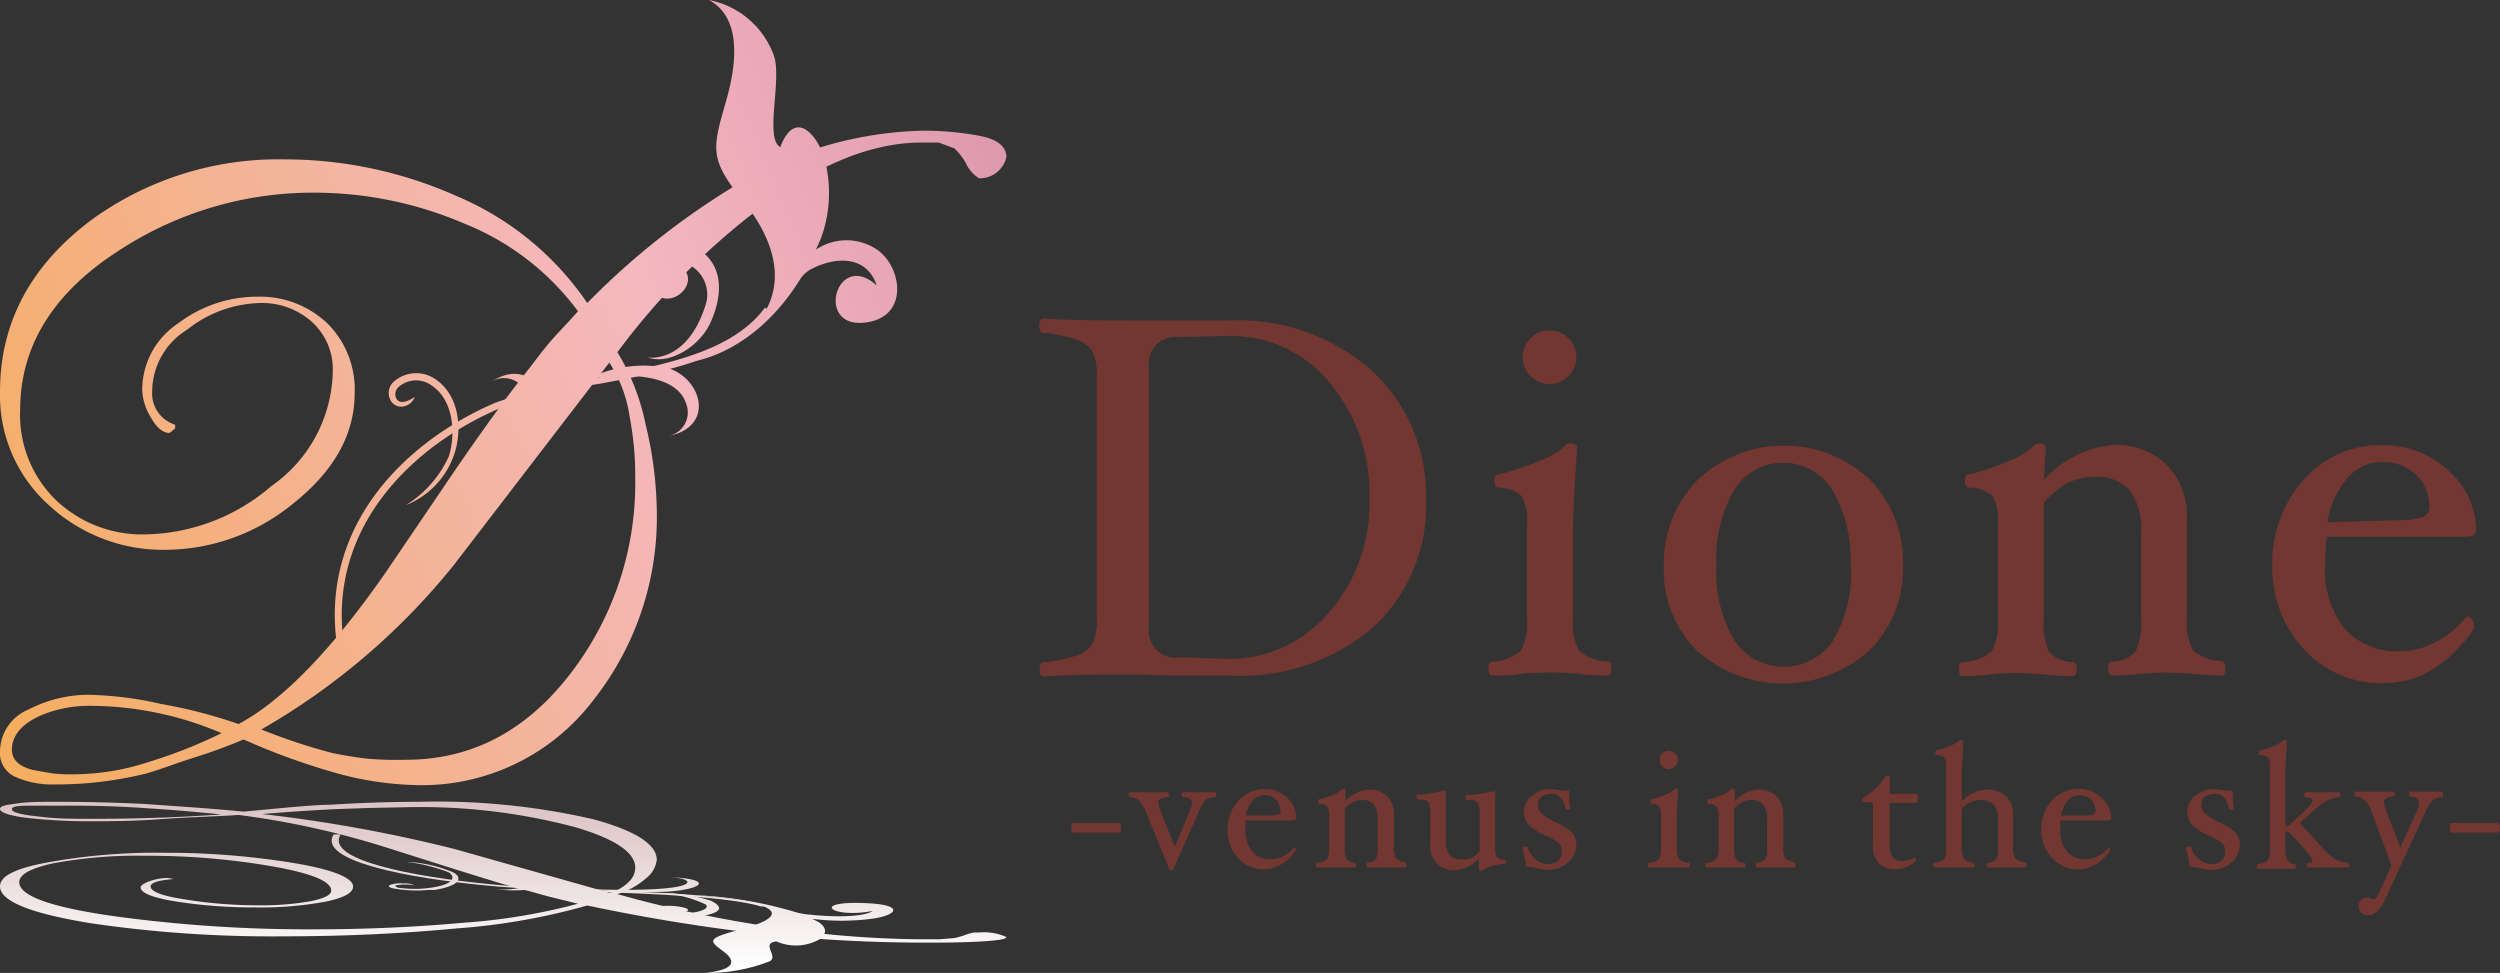 <svg xmlns="http://www.w3.org/2000/svg" xmlns:xlink="http://www.w3.org/1999/xlink" viewBox="0 0 142.74 55.55"><rect x="0" y="0" width="142.74" height="55.55" fill="#333333" stroke="none"/><defs><style>.cls-1{fill:url(#linear-gradient);}.cls-2{fill:url(#linear-gradient-2);}.cls-3{fill:url(#linear-gradient-3);}.cls-4{fill:url(#linear-gradient-4);}.cls-5{fill:url(#linear-gradient-5);}.cls-6{fill:url(#linear-gradient-6);}.cls-7{fill:url(#linear-gradient-7);}.cls-8{fill:url(#linear-gradient-8);}.cls-9{fill:url(#linear-gradient-9);}.cls-10{fill:url(#linear-gradient-10);}.cls-11{fill:url(#linear-gradient-11);}.cls-12{fill:url(#linear-gradient-12);}.cls-13{fill:url(#linear-gradient-13);}.cls-14{fill:url(#linear-gradient-14);}.cls-15{fill:#733731;}</style><linearGradient id="linear-gradient" x1="28.74" y1="45.24" x2="28.74" y2="55.21" gradientUnits="userSpaceOnUse"><stop offset="0" stop-color="#dac0c2"/><stop offset="0.35" stop-color="#e5d3d4"/><stop offset="1" stop-color="#fff"/></linearGradient><linearGradient id="linear-gradient-2" x1="28.9" y1="45.24" x2="28.9" y2="55.21" xlink:href="#linear-gradient"/><linearGradient id="linear-gradient-3" x1="36.69" y1="45.25" x2="36.69" y2="55.21" xlink:href="#linear-gradient"/><linearGradient id="linear-gradient-4" x1="38.99" y1="45.24" x2="38.99" y2="55.21" xlink:href="#linear-gradient"/><linearGradient id="linear-gradient-5" x1="45.26" y1="45.24" x2="45.26" y2="55.21" xlink:href="#linear-gradient"/><linearGradient id="linear-gradient-6" x1="24.19" y1="45.24" x2="24.19" y2="55.21" xlink:href="#linear-gradient"/><linearGradient id="linear-gradient-7" x1="31.37" y1="45.24" x2="31.37" y2="55.21" xlink:href="#linear-gradient"/><linearGradient id="linear-gradient-8" x1="-1.9" y1="35.88" x2="75.7" y2="3.26" gradientUnits="userSpaceOnUse"><stop offset="0" stop-color="#f5ad5f"/><stop offset="0.51" stop-color="#f4b8bf"/><stop offset="0.68" stop-color="#e7a5b5"/><stop offset="1" stop-color="#c87a9f"/></linearGradient><linearGradient id="linear-gradient-9" x1="-1.54" y1="36.74" x2="76.06" y2="4.11" xlink:href="#linear-gradient-8"/><linearGradient id="linear-gradient-10" x1="-0.74" y1="38.64" x2="76.86" y2="6.01" xlink:href="#linear-gradient-8"/><linearGradient id="linear-gradient-11" x1="-2.54" y1="34.35" x2="75.06" y2="1.73" xlink:href="#linear-gradient-8"/><linearGradient id="linear-gradient-12" x1="-4.43" y1="30.02" x2="73.17" y2="-2.6" xlink:href="#linear-gradient-8"/><linearGradient id="linear-gradient-13" x1="-1.99" y1="35.66" x2="75.61" y2="3.04" xlink:href="#linear-gradient-8"/><linearGradient id="linear-gradient-14" x1="-0.23" y1="40.02" x2="77.37" y2="7.39" xlink:href="#linear-gradient-8"/></defs><g id="レイヤー_2" data-name="レイヤー 2"><g id="フッター"><g id="logo"><path class="cls-1" d="M33,51.6a34.5,34.5,0,0,1-6.48,1.08c-2.76.25-5.61.38-8.57.38a81.62,81.62,0,0,1-11-.69q-5.85-.78-5.85-2c0-.45.67-.81,2-1.09a26.29,26.29,0,0,1,5.2-.42,41.77,41.77,0,0,1,7.16.59c2.3.4,3.45.86,3.45,1.4,0,.25-.4.45-1.2.61a16.19,16.19,0,0,1-2.93.23,26.11,26.11,0,0,1-4.18-.33q-2-.3-2-.75c0-.21.44-.35,1.31-.42v0l-.31-.06a3.18,3.18,0,0,0-1.08.19c-.33.13-.49.24-.49.34,0,.33.69.6,2.07.82a28.6,28.6,0,0,0,4.49.33,20.31,20.31,0,0,0,4-.33c1.05-.22,1.57-.5,1.57-.86,0-.51-1.2-1-3.61-1.38a44.84,44.84,0,0,0-7.13-.55,34.74,34.74,0,0,0-6.7.55C.93,49.57,0,50,0,50.61c0,.84,1.74,1.55,5.23,2.11a70.93,70.93,0,0,0,11,.74q5.07,0,9.83-.45a37,37,0,0,0,7.47-1.31q4.29.91,8.68,1.47a87.43,87.43,0,0,0,10.55.65c1,0,2.09,0,3.14-.06s1.56-.13,1.56-.26a3.13,3.13,0,0,0-1.56-.26l-.29,0a2.79,2.79,0,0,0-.39.1,4.38,4.38,0,0,1-.73.22l-.89.07h-1a59.17,59.17,0,0,1-9.72-.89,70.36,70.36,0,0,1-7.63-1.69,4.34,4.34,0,0,0,1.62-.89,1.58,1.58,0,0,0,.63-1.06c0-.89-1.2-1.66-3.61-2.32a39.71,39.71,0,0,0-10-1c-1.53,0-3.22.05-5.07.17-.91,0-2.54.17-4.91.39-.73-.07-1.64-.15-2.72-.23l-2.82-.2c-1.67-.09-3.43-.13-5.28-.13-.77,0-1.46,0-2.09.09S0,46,0,46.19s.55.4,1.65.52A30.88,30.88,0,0,0,5,46.89c1.18,0,2.57,0,4.18-.12s3.19-.15,4.44-.24A48.23,48.23,0,0,1,22,48.37l4.07,1.29c1.78.55,3.18,1,4.19,1.23.52.15.95.27,1.28.35ZM5.17,46.75c-1,0-1.93,0-2.77-.11-1.15-.11-1.72-.25-1.72-.43S1.06,46,1.83,46l1.2,0h1.2c1.4,0,2.84.05,4.34.16,1.18.07,2.54.19,4.08.34Q8.93,46.76,5.17,46.75Zm18-.66a34.43,34.43,0,0,1,9.64,1.13c2.3.67,3.46,1.45,3.46,2.32a1.09,1.09,0,0,1-.32.76,2.28,2.28,0,0,1-1.16.67l-8.82-2.49a83.08,83.08,0,0,0-11-2c1.4-.12,2.78-.21,4.14-.28l2-.07Z"/><path class="cls-2" d="M30,50.61c1-.45-2.64-1-3.12-1.07a17.28,17.28,0,0,1,3.82.59c1,.39-.37.93-2.65.61A4.57,4.57,0,0,0,30,50.61Z"/><path class="cls-3" d="M39.18,50.46c-.71.48-5.16.33-5.7.3a30.72,30.72,0,0,0,4.62.15c2-.13,2.74-.72.08-.83C39,50.12,39.42,50.29,39.18,50.46Z"/><path class="cls-4" d="M37,51a9.73,9.73,0,0,1,3.57.42c.65.31.82.67-.56.89-1.11.17-3.33.07-3-.32.44-.6,3.8-.06,1.44.19,1.55,0,2.14-.33,1.82-.55A6.82,6.82,0,0,0,37,51Z"/><path class="cls-5" d="M40.3,55.55c2-.23,1.51-.85,1-1.23-.79-.59-1-.72.86-1.22,3.3-.86,2.26-1.63-2.66-2a23.8,23.8,0,0,1,6,1,3.73,3.73,0,0,0,.72.12c1.18.13,3,.18,3.62-.21-2.38.46-3.68-.61-.3-.44,2.16.11,1.66.7.22.89a13.23,13.23,0,0,1-3.39,0l.26.13c.56.3.61.67.23,1a2.75,2.75,0,0,1-2.53.16c-.91.11.12.83-.37,1.13A9.71,9.71,0,0,1,40.3,55.55Z"/><path class="cls-6" d="M25.88,49.81c.56.31.38.76-1.05,1l-.34,0a7.54,7.54,0,0,1-2.06-.09c-.24-.06-.29-.14-.14-.2a1.88,1.88,0,0,1,.73-.08,1.45,1.45,0,0,1,.66.11,3,3,0,0,0-1.07,0c-.09,0,0,.09.11.13a6.37,6.37,0,0,0,1.91,0c1.25-.18,1.41-.58,1-.87a9.64,9.64,0,0,0-2.45-.6A7.54,7.54,0,0,1,25.88,49.81Z"/><path class="cls-7" d="M19.05,47.64h.4c-.91,1.43,3.95,2.42,8.81,2.87,1.6.15,3.62.23,5.76.31,3.84.15,7.8.31,9.78.89l-.32.05c-1.88-.55-5.77-.7-9.53-.85-2.16-.09-4.21-.17-5.85-.32C23.11,50.14,18.11,49.12,19.05,47.64Z"/><path class="cls-8" d="M33,17.77a15,15,0,0,0-6.48-5A21.72,21.72,0,0,0,18,11,20.21,20.21,0,0,0,7,14.17q-5.85,3.66-5.85,9.25a6.79,6.79,0,0,0,2,5.09,7.13,7.13,0,0,0,5.2,2,11.31,11.31,0,0,0,7.16-2.77A8.15,8.15,0,0,0,19,21.22a3.65,3.65,0,0,0-1.2-2.85,4.27,4.27,0,0,0-2.93-1.07,6.94,6.94,0,0,0-4.18,1.52,4.16,4.16,0,0,0-2,3.5,1.87,1.87,0,0,0,1.31,1.93v.21l-.31.26c-.39,0-.74-.29-1.08-.89a3.28,3.28,0,0,1-.49-1.56,4.56,4.56,0,0,1,2.07-3.82,7.45,7.45,0,0,1,4.49-1.51,5.59,5.59,0,0,1,4,1.51,5.32,5.32,0,0,1,1.57,4q0,3.56-3.61,6.38a11.54,11.54,0,0,1-7.13,2.56,9.57,9.57,0,0,1-6.7-2.53A8.42,8.42,0,0,1,0,22.37q0-5.91,5.23-9.82a18.12,18.12,0,0,1,11-3.45,24.09,24.09,0,0,1,9.83,2.09,17,17,0,0,1,7.47,6.11,43.1,43.1,0,0,1,8.68-6.84,21.64,21.64,0,0,1,10.55-3,17.55,17.55,0,0,1,3.14.29q1.56.29,1.56,1.23a1.56,1.56,0,0,1-1.56,1.2,2.21,2.21,0,0,1-.29-.22,2.51,2.51,0,0,1-.39-.49,3.21,3.21,0,0,0-.73-1l-.89-.33h-1q-4.44,0-9.72,4.13a41.07,41.07,0,0,0-7.63,7.84,12.77,12.77,0,0,1,1.62,4.16,21.72,21.72,0,0,1,.63,4.9,16.83,16.83,0,0,1-3.61,10.79,12.29,12.29,0,0,1-10,4.87,18.57,18.57,0,0,1-5.07-.8,38.06,38.06,0,0,1-4.91-1.81c-.73.31-1.64.66-2.72,1s-2,.7-2.82.94A21.58,21.58,0,0,1,3,44.79a5.07,5.07,0,0,1-2.09-.42A1.47,1.47,0,0,1,0,42.91,2.62,2.62,0,0,1,1.65,40.5,7.42,7.42,0,0,1,5,39.67a20,20,0,0,1,4.18.52,28.16,28.16,0,0,1,4.44,1.15q3.75-2,8.35-8.58l4.07-6q2.67-3.87,4.19-5.74c.52-.7.95-1.24,1.28-1.62S32.36,18.5,33,17.77ZM5.17,40.3a7.12,7.12,0,0,0-2.77.52C1.25,41.31.68,42,.68,42.8c0,.56.38.94,1.15,1.15q.84.16,1.2.21a8.77,8.77,0,0,0,1.2.05,13.91,13.91,0,0,0,4.34-.73,27.83,27.83,0,0,0,4.08-1.62A19.19,19.19,0,0,0,5.17,40.3Zm18,3.08q5.8,0,9.64-5.24a17.8,17.8,0,0,0,3.46-10.79,18.17,18.17,0,0,0-.32-3.56,7.76,7.76,0,0,0-1.16-3.09L25.92,32.25a38.93,38.93,0,0,1-11,9.4A33.35,33.35,0,0,0,19,43c.7.14,1.36.25,2,.32A19.06,19.06,0,0,0,23.12,43.38Z"/><path class="cls-9" d="M30,22.35c1,2.09-2.64,4.71-3.12,5a7.14,7.14,0,0,0,3.82-2.72c1-1.83-.37-4.32-2.65-2.83A1.36,1.36,0,0,1,30,22.35Z"/><path class="cls-10" d="M39.18,23.06c-.71-2.23-5.16-1.53-5.7-1.38A7.13,7.13,0,0,1,38.1,21c2,.61,2.74,3.36.08,3.89A1.37,1.37,0,0,0,39.18,23.06Z"/><path class="cls-11" d="M37,20.41c1.18.44,2.94-.6,3.57-2s.82-3.08-.56-4.1c-1.11-.82-3.33-.33-3,1.47.44,2.8,3.8.26,1.44-.87a1.91,1.91,0,0,1,1.82,2.55C39.2,20.79,37,20.41,37,20.41Z"/><path class="cls-12" d="M40.47,0c2,1.06,1.51,3.93,1,5.72-.78,2.72-1,3.32.87,5.64,3.29,4,2.25,7.6-2.67,9.25,0,0,3.43-.45,6.05-4.72a1.77,1.77,0,0,1,.73-.59c1.17-.58,3-.8,3.61,1-2.38-2.16-3.67,2.85-.3,2.05,2.16-.52,1.67-3.27.22-4.16a3.12,3.12,0,0,0-3.39.06l.27-.61a7.51,7.51,0,0,0,.23-4.52c-.36-1.33-1.67-3-2.54-.72-.91-.51.12-3.88-.37-5.24A4.94,4.94,0,0,0,40.47,0Z"/><path class="cls-13" d="M25.88,26.09c.56-1.47.38-3.53-1.05-4.46a1.93,1.93,0,0,0-2.4.21.88.88,0,0,0-.14,1,.69.69,0,0,0,.73.37.84.84,0,0,0,.66-.55s-.81.61-1.07.06a.57.57,0,0,1,.11-.59A1.51,1.51,0,0,1,24.63,22c1.25.82,1.41,2.68,1,4.05a6.41,6.41,0,0,1-2.45,2.79A4.77,4.77,0,0,0,25.88,26.09Z"/><path class="cls-14" d="M19.23,36.77l.39-.06c-.9-6.67,4-11.27,8.81-13.35a28.83,28.83,0,0,1,5.76-1.44C38,21.21,42,20.49,44,17.8l-.32-.24c-1.89,2.56-5.78,3.27-9.54,4A28.54,28.54,0,0,0,28.27,23C23.29,25.13,18.29,29.87,19.23,36.77Z"/><path class="cls-15" d="M81.42,28.5a9.47,9.47,0,0,1-3,7.3,11.66,11.66,0,0,1-8.19,2.77c-.43,0-1.3,0-2.61,0s-2.26-.06-2.71-.06c-1.82,0-3.59,0-5.31.11-.16,0-.24-.13-.24-.41s.08-.37.24-.39a8.66,8.66,0,0,0,1.86-.39,1.69,1.69,0,0,0,.9-.66,2.78,2.78,0,0,0,.26-1.44V21.51a3.11,3.11,0,0,0-.24-1.44,1.68,1.68,0,0,0-.89-.67A8.16,8.16,0,0,0,59.58,19c-.16,0-.24-.14-.24-.41s.08-.4.24-.4c1.14.08,2.91.11,5.31.11.45,0,1.36,0,2.71,0l2.61,0a11.43,11.43,0,0,1,8.12,2.87A9.64,9.64,0,0,1,81.42,28.5Zm-3.23,0a9.86,9.86,0,0,0-2.28-6.66,7.27,7.27,0,0,0-5.73-2.66h-.09l-2.76.06A1.55,1.55,0,0,0,65.6,21V35.86a1.51,1.51,0,0,0,1.73,1.67l2.76.09A7.41,7.41,0,0,0,75.85,35,9.39,9.39,0,0,0,78.19,28.5Z"/><path class="cls-15" d="M92,38.16c0,.28-.07.41-.23.41-.4,0-.92,0-1.54-.08S89,38.4,88.5,38.4s-1.08,0-1.76.09-1.13.08-1.53.08c-.15,0-.23-.13-.23-.41s.08-.37.23-.39a2.58,2.58,0,0,0,1.61-.6,3.28,3.28,0,0,0,.36-1.88V29.86a2.65,2.65,0,0,0-.3-1.54,2,2,0,0,0-1.32-.48c-.15,0-.23-.13-.23-.39s.08-.36.23-.36a15.61,15.61,0,0,0,2.52-.85,3.78,3.78,0,0,0,1.23-.74.43.43,0,0,1,.33-.18c.27,0,.41.08.41.24-.16,2.19-.24,3.9-.24,5.11v4.61a3.32,3.32,0,0,0,.36,1.89,2.63,2.63,0,0,0,1.64.6C92,37.79,92,37.92,92,38.16ZM90,20.4a1.47,1.47,0,0,1-.45,1.07,1.5,1.5,0,0,1-2.16,0,1.47,1.47,0,0,1-.45-1.07,1.53,1.53,0,0,1,2.61-1.09A1.48,1.48,0,0,1,90,20.4Z"/><path class="cls-15" d="M108.65,32.32a6.49,6.49,0,0,1-1.91,4.81,7.37,7.37,0,0,1-9.87,0A6.45,6.45,0,0,1,95,32.32a6.76,6.76,0,0,1,1.93-4.92,7.17,7.17,0,0,1,9.85,0A6.72,6.72,0,0,1,108.65,32.32Zm-3,0a7.86,7.86,0,0,0-1-4.3A3.3,3.3,0,0,0,99,28a7.83,7.83,0,0,0-1,4.29,7.55,7.55,0,0,0,1,4.22,3.38,3.38,0,0,0,5.7,0A7.58,7.58,0,0,0,105.68,32.29Z"/><path class="cls-15" d="M127.07,38.16c0,.28-.08.41-.23.41a13.81,13.81,0,0,1-1.45-.08q-.93-.09-1.65-.09t-1.68.09a14.23,14.23,0,0,1-1.45.08c-.16,0-.24-.13-.24-.41s.08-.37.24-.39a1.82,1.82,0,0,0,1.33-.58,3.92,3.92,0,0,0,.31-1.91v-4.9A3.64,3.64,0,0,0,121.6,28a2.46,2.46,0,0,0-2-.77,3.32,3.32,0,0,0-1.51.33,4.8,4.8,0,0,0-1.4,1.14v6.61a3.8,3.8,0,0,0,.31,1.91,1.8,1.8,0,0,0,1.33.58q.24,0,.24.39c0,.28-.08.41-.24.41a14.3,14.3,0,0,1-1.47-.08c-.63-.06-1.19-.09-1.67-.09s-1,0-1.65.09a14.16,14.16,0,0,1-1.47.08c-.15,0-.23-.13-.23-.41s.08-.37.23-.39a2.6,2.6,0,0,0,1.64-.61,3.26,3.26,0,0,0,.36-1.87V29.86a2.65,2.65,0,0,0-.3-1.54,2,2,0,0,0-1.34-.48q-.24,0-.24-.39t.24-.36a14.37,14.37,0,0,0,2.42-.83,4.07,4.07,0,0,0,1.22-.76.43.43,0,0,1,.32-.18q.42,0,.42.24l-.12,1.85a6.06,6.06,0,0,1,3.93-2,4.11,4.11,0,0,1,3.11,1.15,4.2,4.2,0,0,1,1.13,3.08v5.61a3.32,3.32,0,0,0,.36,1.89,2.56,2.56,0,0,0,1.61.6C127,37.79,127.07,37.92,127.07,38.16Z"/><path class="cls-15" d="M141.38,30.23c0,.27-.18.41-.53.41h-8a14.67,14.67,0,0,0-.09,1.65,5.3,5.3,0,0,0,1.13,3.63A4,4,0,0,0,137,37.19a4.45,4.45,0,0,0,2.1-.55,5,5,0,0,0,1.71-1.43l.07,0a.38.38,0,0,1,.26.16.65.65,0,0,1,.12.39c0,.2-.31.63-.94,1.28a6.93,6.93,0,0,1-2,1.49A5.48,5.48,0,0,1,136,39a5.85,5.85,0,0,1-4.45-1.94,6.76,6.76,0,0,1-1.81-4.76,7.1,7.1,0,0,1,1.77-4.88,5.75,5.75,0,0,1,4.49-2,5.32,5.32,0,0,1,3.83,1.49A4.54,4.54,0,0,1,141.38,30.23Zm-2.67-1.29a2.44,2.44,0,0,0-.76-1.83,2.68,2.68,0,0,0-1.95-.73,2.54,2.54,0,0,0-2,.95,5.12,5.12,0,0,0-1.12,2.49L137,29.7a3.89,3.89,0,0,0,1.32-.18A.57.57,0,0,0,138.71,28.94Z"/><path class="cls-15" d="M64,47.27c0,.18,0,.27-.13.27H61.3c-.09,0-.13-.09-.13-.27s0-.28.13-.28h2.59C64,47,64,47.08,64,47.27Z"/><path class="cls-15" d="M69.44,45.38c0,.08,0,.13-.08.13a.9.9,0,0,0-.56.2,2.54,2.54,0,0,0-.36.64L67,49.61a.13.13,0,0,1-.24,0l-1.34-3.26a1.75,1.75,0,0,0-.37-.62.92.92,0,0,0-.52-.22c-.05,0-.08,0-.08-.13s0-.14.08-.14l.49,0,.56,0,.57,0,.51,0s.08,0,.08.14,0,.13-.08.13a1.09,1.09,0,0,0-.41.11.21.21,0,0,0-.12.2,1.74,1.74,0,0,0,.15.53l.8,2,.83-2a1.45,1.45,0,0,0,.16-.53.21.21,0,0,0-.12-.2,1.09,1.09,0,0,0-.4-.11s-.08,0-.08-.13,0-.14.08-.14l.48,0,.45,0,.34,0,.52,0C69.41,45.24,69.44,45.28,69.44,45.38Z"/><path class="cls-15" d="M74,46.7c0,.09-.06.14-.18.14H71.12a5.12,5.12,0,0,0,0,.56,1.78,1.78,0,0,0,.39,1.23,1.35,1.35,0,0,0,1.08.43,1.48,1.48,0,0,0,.71-.19,1.61,1.61,0,0,0,.58-.48h0a.14.14,0,0,1,.09,0,.2.2,0,0,1,0,.13c0,.07-.11.22-.32.44a2.17,2.17,0,0,1-.69.5,1.78,1.78,0,0,1-.78.18A2,2,0,0,1,70.7,49a2.26,2.26,0,0,1-.61-1.61,2.4,2.4,0,0,1,.6-1.65,2,2,0,0,1,1.52-.68,1.84,1.84,0,0,1,1.3.5A1.53,1.53,0,0,1,74,46.7Zm-.9-.44a.85.85,0,0,0-.26-.62.92.92,0,0,0-.66-.24.88.88,0,0,0-.67.32,1.82,1.82,0,0,0-.38.84l1.39,0a1.11,1.11,0,0,0,.44-.06A.2.2,0,0,0,73.13,46.26Z"/><path class="cls-15" d="M80.29,49.39c0,.09,0,.14-.08.14l-.48,0-.57,0-.57,0-.49,0s-.08-.05-.08-.14,0-.13.08-.13a.63.63,0,0,0,.45-.2,1.19,1.19,0,0,0,.11-.65V46.75a1.21,1.21,0,0,0-.22-.81.81.81,0,0,0-.68-.26,1.06,1.06,0,0,0-.51.11,1.81,1.81,0,0,0-.47.38v2.24a1.19,1.19,0,0,0,.11.65.63.63,0,0,0,.45.2s.08.05.08.13,0,.14-.08.14l-.5,0-.57,0-.56,0-.49,0c-.06,0-.08-.05-.08-.14s0-.13.08-.13a.89.89,0,0,0,.55-.21,1.11,1.11,0,0,0,.12-.63V46.58a.92.92,0,0,0-.1-.53.74.74,0,0,0-.45-.16c-.06,0-.08,0-.08-.13s0-.12.08-.12a6,6,0,0,0,.82-.28,1.44,1.44,0,0,0,.41-.26.14.14,0,0,1,.11-.06c.09,0,.14,0,.14.08l0,.63a2,2,0,0,1,1.33-.67,1.43,1.43,0,0,1,1.06.39,1.45,1.45,0,0,1,.38,1v1.9a1.12,1.12,0,0,0,.12.64.86.86,0,0,0,.54.21C80.27,49.26,80.29,49.31,80.29,49.39Z"/><path class="cls-15" d="M86,49.2c0,.07,0,.11-.08.12a2.86,2.86,0,0,0-1.24.34.22.22,0,0,1-.14.06c-.07,0-.1,0-.1-.08l0-.63a2.1,2.1,0,0,1-1.33.67,1.33,1.33,0,0,1-1.45-1.44V46.38a1.1,1.1,0,0,0-.11-.59.59.59,0,0,0-.45-.14h-.15s-.07,0-.07-.13,0-.15.08-.15a6.77,6.77,0,0,0,1.5-.23c.06,0,.09,0,.09.13V48a1.32,1.32,0,0,0,.22.82.83.83,0,0,0,.67.25A1.08,1.08,0,0,0,84,49a1.58,1.58,0,0,0,.48-.39v-2.2a1,1,0,0,0-.12-.59.6.6,0,0,0-.46-.14h-.14s-.08,0-.08-.13,0-.15.08-.15a6.92,6.92,0,0,0,1.52-.23c.06,0,.09,0,.09.13v3.17a.79.79,0,0,0,.09.46.74.74,0,0,0,.46.17S86,49.12,86,49.2Z"/><path class="cls-15" d="M90,48.25a1.31,1.31,0,0,1-.48,1,1.7,1.7,0,0,1-1.15.41,4,4,0,0,1-.73-.11,3,3,0,0,0-.51-.07c0-.23-.09-.59-.19-1.06,0,0,0-.08.15-.08s.13,0,.14.08a1.37,1.37,0,0,0,.46.65,1.08,1.08,0,0,0,.69.27.82.82,0,0,0,.58-.2.78.78,0,0,0,.21-.58.6.6,0,0,0-.17-.41,2.74,2.74,0,0,0-.75-.44,2.82,2.82,0,0,1-1-.65,1.15,1.15,0,0,1,.21-1.62,1.58,1.58,0,0,1,1.07-.38,4.17,4.17,0,0,1,.73.09l.34,0c0,.39,0,.72.06,1,0,.05,0,.07-.14.07s-.13,0-.14-.08a1.15,1.15,0,0,0-.27-.59.71.71,0,0,0-.53-.22c-.51,0-.77.22-.77.68a.61.61,0,0,0,.18.42,3.52,3.52,0,0,0,.8.5,3.53,3.53,0,0,1,1,.64A.93.93,0,0,1,90,48.25Z"/><path class="cls-15" d="M96.49,49.39c0,.09,0,.14-.08.14l-.52,0-.6,0-.6,0-.51,0c-.06,0-.08-.05-.08-.14s0-.13.08-.13a.86.86,0,0,0,.54-.21,1.11,1.11,0,0,0,.12-.63V46.58a.92.92,0,0,0-.1-.53.73.73,0,0,0-.44-.16c-.06,0-.08,0-.08-.13s0-.12.08-.12a5.54,5.54,0,0,0,.85-.29,1.35,1.35,0,0,0,.42-.25.14.14,0,0,1,.11-.06c.09,0,.14,0,.14.08-.06.74-.08,1.32-.08,1.73v1.56a1.12,1.12,0,0,0,.12.64.87.87,0,0,0,.55.21C96.47,49.26,96.49,49.31,96.49,49.39Zm-.69-6a.54.54,0,0,1-.16.37.49.49,0,0,1-.36.15.5.5,0,0,1-.37-.15.53.53,0,0,1-.15-.37.51.51,0,0,1,.15-.37.5.5,0,0,1,.37-.15.49.49,0,0,1,.36.15A.52.52,0,0,1,95.8,43.37Z"/><path class="cls-15" d="M102.52,49.39c0,.09,0,.14-.08.14l-.48,0-.56,0-.57,0-.5,0s-.08-.05-.08-.14,0-.13.08-.13a.68.68,0,0,0,.46-.2,1.32,1.32,0,0,0,.1-.65V46.75a1.21,1.21,0,0,0-.22-.81.8.8,0,0,0-.67-.26,1,1,0,0,0-.51.11,1.69,1.69,0,0,0-.48.38v2.24a1.29,1.29,0,0,0,.11.65.63.63,0,0,0,.45.2c.05,0,.08.05.08.13s0,.14-.08.14l-.5,0-.57,0-.55,0-.5,0c-.06,0-.08-.05-.08-.14s0-.13.08-.13a.89.89,0,0,0,.55-.21,1.11,1.11,0,0,0,.12-.63V46.58a.92.92,0,0,0-.1-.53.74.74,0,0,0-.45-.16c-.06,0-.08,0-.08-.13s0-.12.08-.12a5.53,5.53,0,0,0,.82-.28,1.44,1.44,0,0,0,.41-.26.14.14,0,0,1,.11-.06c.09,0,.14,0,.14.08l0,.63a2,2,0,0,1,1.33-.67,1.43,1.43,0,0,1,1.06.39,1.45,1.45,0,0,1,.38,1v1.9a1.12,1.12,0,0,0,.12.64.86.86,0,0,0,.54.21C102.5,49.26,102.52,49.31,102.52,49.39Z"/><path class="cls-15" d="M109.5,45.57c0,.18,0,.27-.13.27l-1.48,0v2.39c0,.62.22.93.67.93a1.49,1.49,0,0,0,.75-.19s0,0,.07,0a.2.2,0,0,1,0,.11c0,.08-.12.2-.37.34a1.63,1.63,0,0,1-.83.21,1.19,1.19,0,0,1-.9-.35,1.22,1.22,0,0,1-.34-.91v0l0-2.42c0-.1,0-.14-.12-.14h-.38c-.07,0-.11-.05-.11-.13a.16.16,0,0,1,.09-.15,3.85,3.85,0,0,0,1.2-1.15.15.15,0,0,1,.14-.08c.09,0,.14,0,.14.08l0,.95h1.46C109.46,45.3,109.5,45.39,109.5,45.57Z"/><path class="cls-15" d="M115.72,49.39c0,.09,0,.14-.08.14l-.49,0-.56,0-.57,0-.5,0s-.08-.05-.08-.14,0-.13.08-.13a.63.63,0,0,0,.45-.2,1.29,1.29,0,0,0,.11-.65V46.75c0-.71-.33-1.07-1-1.07a1.4,1.4,0,0,0-1.07.49v2.24a1.18,1.18,0,0,0,.13.63.76.76,0,0,0,.51.22c.06,0,.08.05.08.13s0,.14-.08.14l-.53,0-.61,0-.57,0-.49,0s-.08-.05-.08-.14,0-.13.08-.13a.87.87,0,0,0,.55-.2,1.15,1.15,0,0,0,.12-.64V43.79a.88.88,0,0,0-.1-.52c-.06-.09-.21-.14-.45-.17,0,0-.08-.05-.08-.12s0-.14.08-.14a3.12,3.12,0,0,0,1.26-.52.22.22,0,0,1,.12-.06c.1,0,.14,0,.14.08,0,.54-.08,1.12-.08,1.73v1.69a2.11,2.11,0,0,1,1.41-.68,1.56,1.56,0,0,1,1.12.39,1.38,1.38,0,0,1,.4,1v1.9a1.1,1.1,0,0,0,.13.64.86.86,0,0,0,.55.21S115.72,49.31,115.72,49.39Z"/><path class="cls-15" d="M120.55,46.7c0,.09-.06.14-.18.14h-2.73a5.12,5.12,0,0,0,0,.56,1.78,1.78,0,0,0,.38,1.23,1.35,1.35,0,0,0,1.08.43,1.46,1.46,0,0,0,.71-.19,1.61,1.61,0,0,0,.58-.48h0s0,0,.08,0a.21.21,0,0,1,0,.13c0,.07-.11.22-.32.44a2.32,2.32,0,0,1-.7.5,1.75,1.75,0,0,1-.78.18,2,2,0,0,1-1.51-.66,2.3,2.3,0,0,1-.61-1.61,2.4,2.4,0,0,1,.6-1.65,2,2,0,0,1,1.52-.68,1.82,1.82,0,0,1,1.3.5A1.54,1.54,0,0,1,120.55,46.7Zm-.91-.44a.85.85,0,0,0-.26-.62.92.92,0,0,0-.66-.24.86.86,0,0,0-.66.32,1.64,1.64,0,0,0-.38.84l1.38,0a1.21,1.21,0,0,0,.45-.06A.2.2,0,0,0,119.64,46.26Z"/><path class="cls-15" d="M127.88,48.25a1.31,1.31,0,0,1-.48,1,1.7,1.7,0,0,1-1.15.41,4,4,0,0,1-.73-.11,3,3,0,0,0-.51-.07c0-.23-.09-.59-.19-1.06,0,0,.05-.08.15-.08s.13,0,.14.08a1.37,1.37,0,0,0,.46.65,1.08,1.08,0,0,0,.69.27.8.8,0,0,0,.58-.2.78.78,0,0,0,.21-.58.6.6,0,0,0-.17-.41,2.58,2.58,0,0,0-.75-.44,2.82,2.82,0,0,1-1-.65,1.15,1.15,0,0,1,.21-1.62,1.6,1.6,0,0,1,1.07-.38,4.06,4.06,0,0,1,.73.09l.34,0c0,.39,0,.72.06,1,0,.05,0,.07-.14.07s-.13,0-.14-.08a1.15,1.15,0,0,0-.27-.59.7.7,0,0,0-.52-.22c-.52,0-.78.22-.78.68a.58.58,0,0,0,.19.42,3.17,3.17,0,0,0,.79.5,3.53,3.53,0,0,1,1,.64A.93.93,0,0,1,127.88,48.25Z"/><path class="cls-15" d="M134.13,49.39c0,.09,0,.14-.08.14l-.51,0-.59,0-.61,0-.54,0c-.06,0-.08-.05-.08-.14s0-.13.08-.13a.56.56,0,0,0,.18,0s.05-.07.05-.14-.16-.32-.47-.66l-.8-.88a.36.36,0,0,0-.27-.1v1a1.36,1.36,0,0,0,.11.63.51.51,0,0,0,.4.22c.05,0,.08.05.08.13s0,.14-.08.14l-.56,0-.51,0-.52,0-.48,0c-.05,0-.08-.05-.08-.14s0-.13.08-.13a.87.87,0,0,0,.55-.2,1.15,1.15,0,0,0,.12-.64V43.79a.88.88,0,0,0-.1-.52c-.06-.09-.21-.14-.45-.17-.05,0-.08-.05-.08-.12s0-.14.08-.14a3.12,3.12,0,0,0,1.26-.52.22.22,0,0,1,.12-.06c.09,0,.14,0,.14.08,0,.54-.08,1.12-.08,1.73v3.08a.41.41,0,0,0,.28-.09l.75-.7a1.11,1.11,0,0,1,.11-.11c.28-.25.41-.44.41-.56s-.13-.14-.39-.18c-.06,0-.08,0-.08-.13s0-.14.08-.14l.52,0,.49,0,.37,0,.5,0c.06,0,.08,0,.08.14s0,.13-.08.13a2.23,2.23,0,0,0-.63.17,3.68,3.68,0,0,0-.74.55l-.85.76,1.3,1.42a3.58,3.58,0,0,0,.7.63,2,2,0,0,0,.74.22S134.13,49.31,134.13,49.39Z"/><path class="cls-15" d="M139.49,45.38c0,.08,0,.13-.08.13a.92.92,0,0,0-.52.2,2.15,2.15,0,0,0-.4.64l-2.35,5.08c-.26.55-.57.82-.92.82a.59.59,0,0,1-.4-.14.45.45,0,0,1-.15-.35.52.52,0,0,1,.13-.37.51.51,0,0,1,.37-.14.52.52,0,0,1,.24.08.34.34,0,0,0,.13,0c.11,0,.24-.18.39-.56l.62-1.34-1.16-3.12a1.62,1.62,0,0,0-.37-.62.86.86,0,0,0-.5-.22c-.06,0-.08,0-.08-.13s0-.14.07-.14l.47,0,.55,0,.58,0,.52,0c.05,0,.08,0,.08.14s0,.13-.08.13c-.35.05-.52.15-.52.3a1.81,1.81,0,0,0,.13.54l.81,2.06.95-2.06a1.25,1.25,0,0,0,.12-.46c0-.21-.16-.34-.48-.38-.06,0-.08,0-.08-.13s0-.14.08-.14l.46,0,.46,0,.34,0,.51,0C139.46,45.24,139.49,45.28,139.49,45.38Z"/><path class="cls-15" d="M142.74,47.27c0,.18-.05.27-.13.27H140c-.09,0-.13-.09-.13-.27s0-.28.13-.28h2.59C142.69,47,142.74,47.08,142.74,47.27Z"/></g></g></g></svg>
